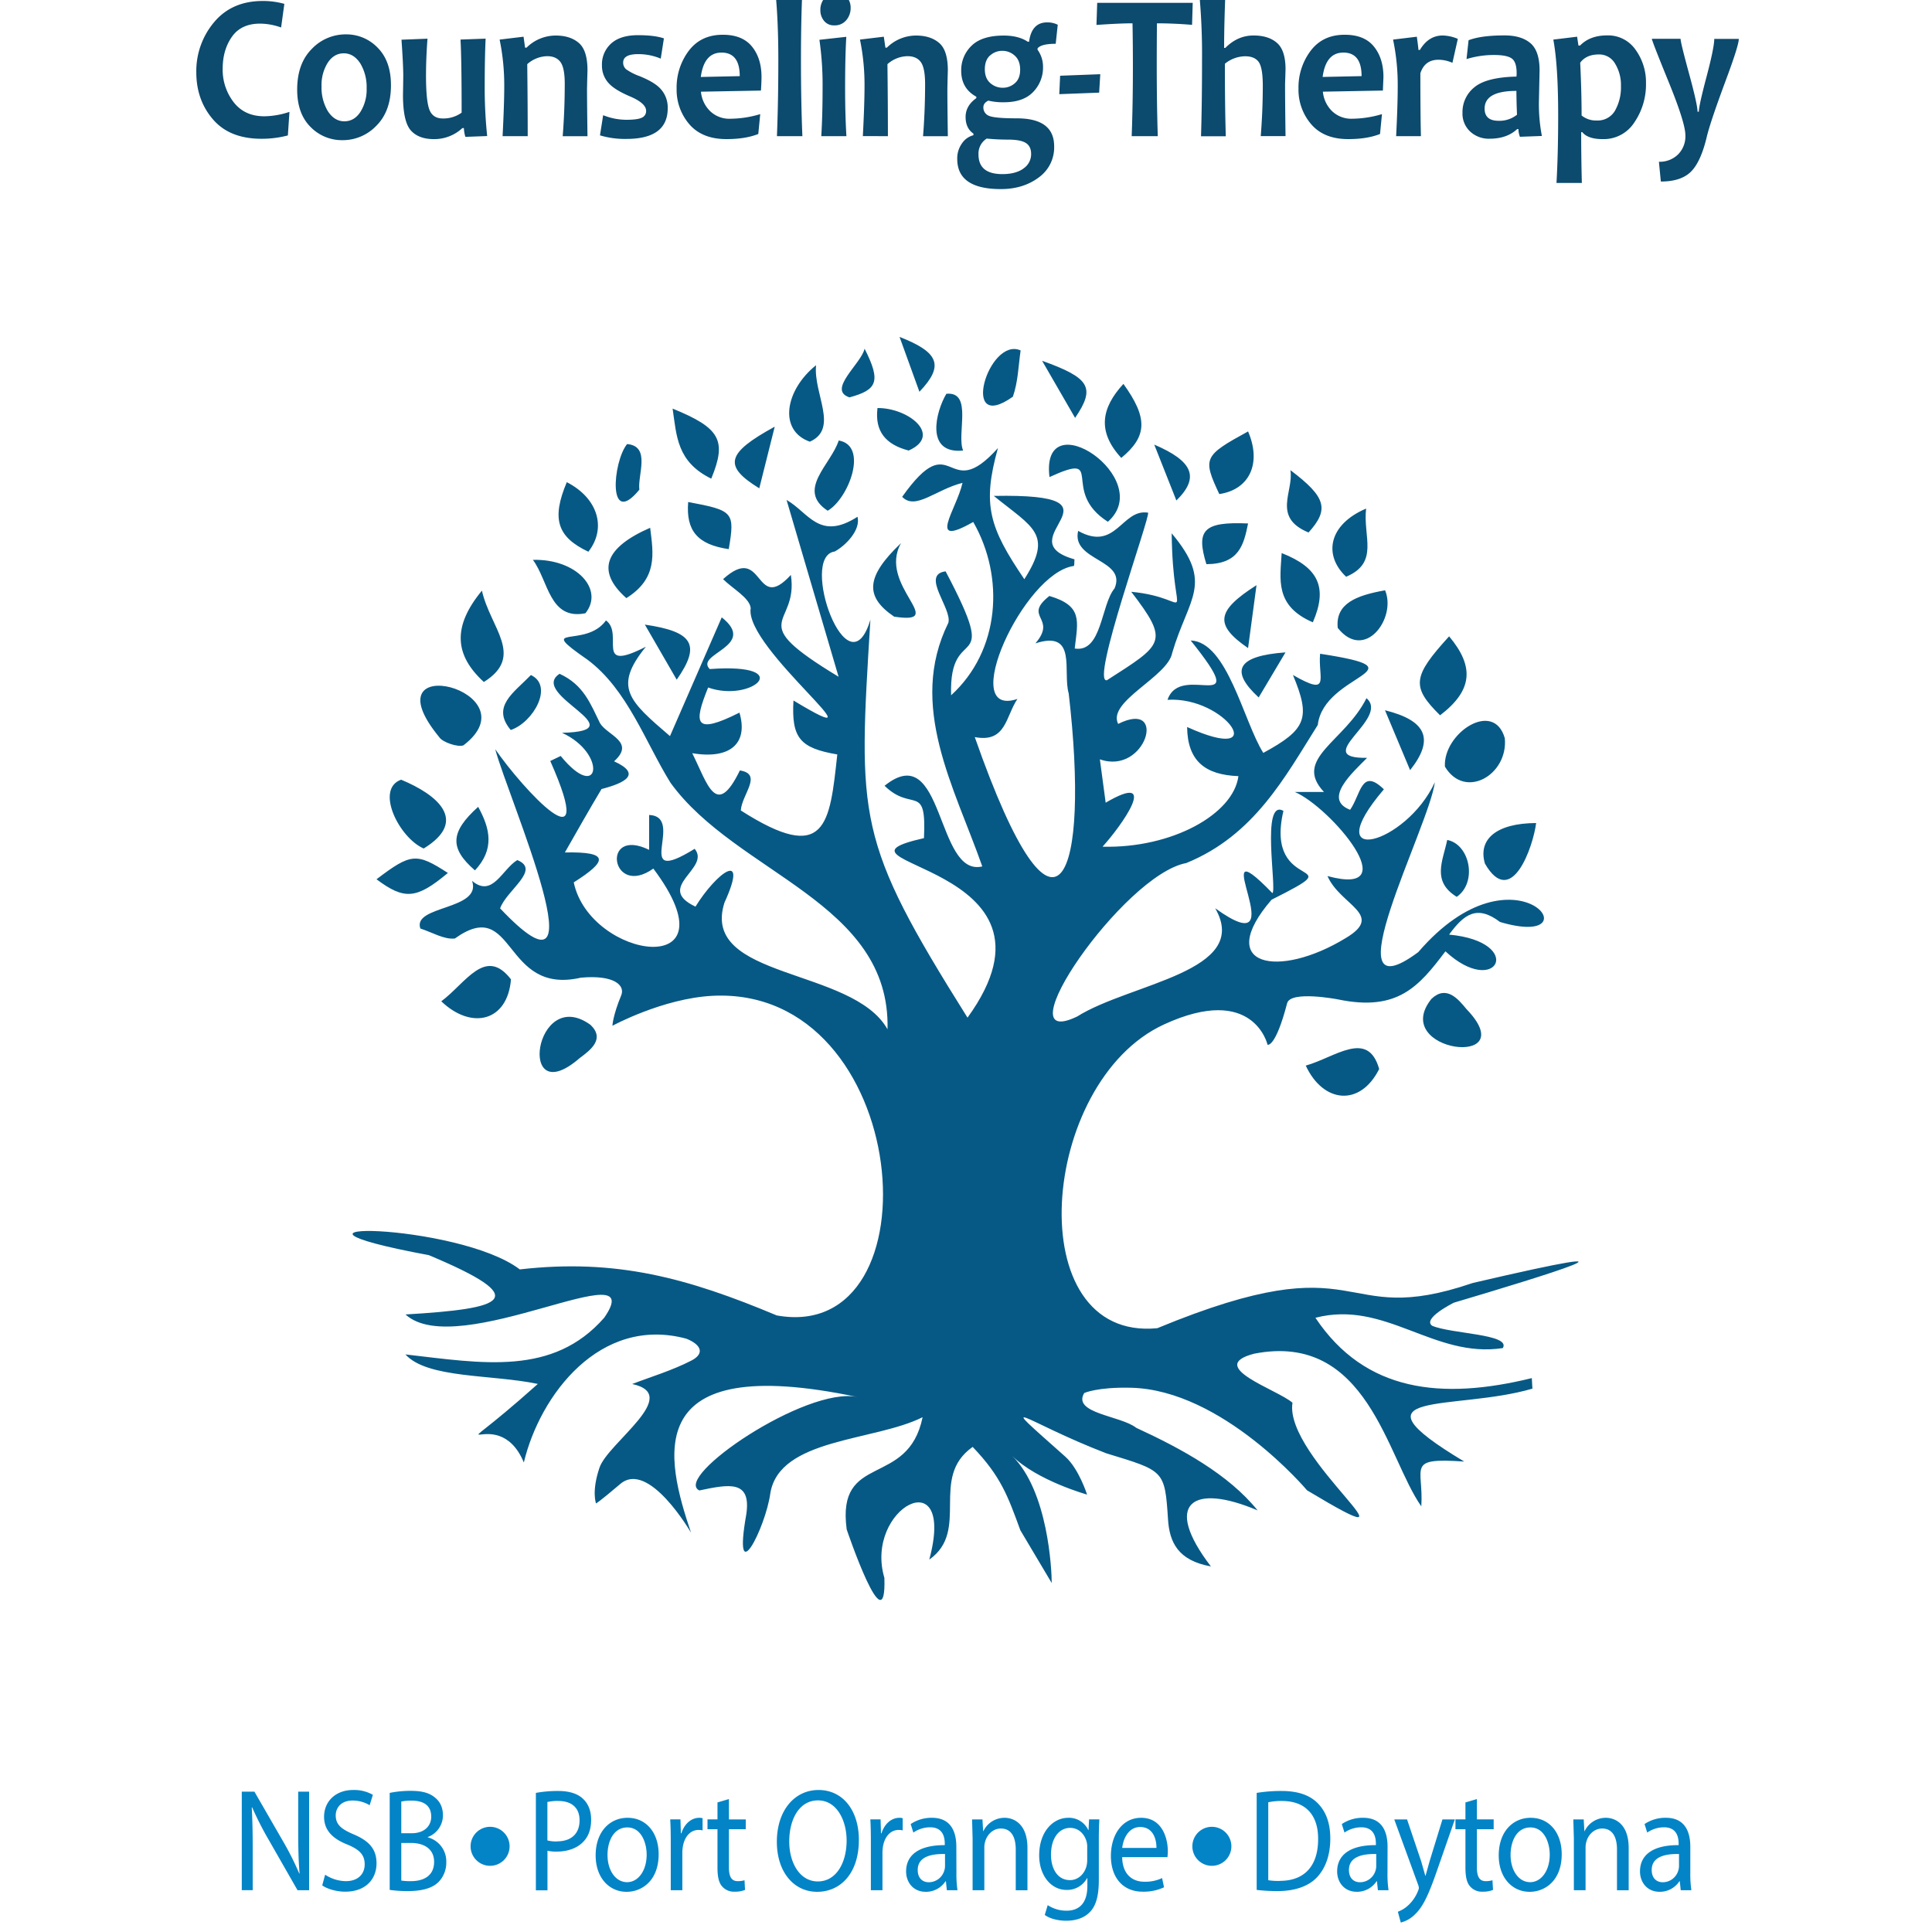 <?xml version="1.0" encoding="utf-8"?><svg xmlns="http://www.w3.org/2000/svg" viewBox="0 0 1000 1000"><g fill="#0284c7"><circle cx="627.26" cy="955.65" r="10.1"/><circle cx="253.67" cy="955.65" r="10.1"/></g><path d="M264.48 506.9c-13.31-17.25-23.48 2.1-36.08 11.37 15.78 15.06 34.36 10.36 36.08-11.37zm449.38 46.42c-5.85-20.64-22.69-6.08-38-1.77 9.01 19.45 28.14 21.45 38 1.77zm34.03-156.51c10.36 17.29 32.8 4.28 31-14.69-5.73-20.22-32.03-2.51-31 14.69zM543.21 246.93c29.95-13.68 5 7.08 30.23 23.14 25.22-22.29-35.06-62.87-30.23-23.14zM239.89 385.78c36.79-28.15-50.47-50.45-12.57-4.27 1.62 2.67 9.73 5.4 12.57 4.27zm-20.59 53.41c23.66-14.51 6.63-28.05-11.69-35.62-13.61 4.86-1.06 30.06 11.69 35.62zM250.44 353c21.39-13.36 3.32-27.94-1-47.29-15.34 18.58-14.24 33.34 1 47.29zm499.62-23.63c-18.95 20.79-19.67 26.07-4.68 40.87 16.8-12.83 17.95-25.06 4.68-40.87zM740.93 517c-22.08 27.54 48.26 36.56 18.07 5.26-4.28-5.2-10.36-12.53-18.07-5.26zm-435.29 13.46c-29-21-38.51 45.81-5.53 17.15 5.48-4.06 13.21-9.83 5.53-17.15zM768.6 447c13.75 23.84 25-8.87 26.5-21-20.64.09-30.21 8.44-26.5 21zM336.52 273.18c-23.67 10.34-28 22.5-12.32 36.41 16.32-10.23 13.98-22.97 12.32-36.41zM303 317.43c9.85-12.23-4.46-28.24-27.18-27.65 8.1 10.83 8.49 31.34 27.18 27.65zm1.54-31.86c9.64-12.33 4.84-27.81-11.17-36-7.97 18.92-5.04 28.36 11.17 36zM646 223.31c-23 12.59-23.61 13.81-14.9 32.42 15.7-2.33 21.99-15.97 14.9-32.42zm33.52 98.8c7.86-18.07 2.9-28.36-16.13-35.84-.78 13.58-3.69 27.3 16.13 35.84zm-311.38-74.36c8.22-19.86 4.58-26.24-20-36.26 2.08 14.03 2.13 27.51 20 36.26zm51.03-19.13c15.19-6.8 1.77-24.72 3.22-39.59-16.08 12.9-19.62 33.8-3.22 39.59zm162.31-29.92c-11.39 12.39-13.75 24.62-1.11 38.32 13.63-11.25 13.74-20.78 1.11-38.32zM692.41 325c14 17.65 30.57-5.1 24.51-19.46-14.92 2.64-25.8 6.87-24.51 19.46zm-264-60.64c10.84-6.28 21.3-33.7 5.71-36.36-3.98 12.47-22.12 25.59-5.71 36.36zm268.35 34.17c17.34-7.35 8.61-20.79 10.34-35.29-19.43 8.26-22.27 24.07-10.34 35.29zm-233.97 20.64c28.84 4.39-8.78-16.21 3.6-38.08-18.39 17.49-18.8 27.72-3.6 38.08zM231.82 451.84c-16.27-10.54-19.12-10.26-36.94 3.27 14.42 10.77 20.65 10.36 36.94-3.27zm292.45-246.52c2.68-7.67 2.85-15.92 4-23.94-16.67-7.38-31.92 43.85-4 23.94zM377.2 284.23c3.23-19.19 2.51-20-21-24.39-1.2 14.77 4.74 22.02 21 24.39zm300.1-8.61c10.78-11.95 9.22-18.26-9.39-32.27 1.88 10.91-9.71 24.4 9.39 32.27zm-31.3-4.68c-23-1-27.06 3.32-21.58 21.07 16.8-.07 19.33-9.81 21.58-21.07zM245.84 450.51c10.22-11 7.92-21.51 1.66-32.89-14.43 12.99-15 21.38-1.66 32.89zm18.52-72.66c11.69-3.92 22.39-22.88 10.43-28.45-8.86 9.17-20.62 16.3-10.43 28.45zM393 252.75l8-31.91c-25 13.7-26.87 20.32-8 31.91zm77.32-19.55c17.57-7.81.09-22.11-16.13-22-1.5 12.05 4.24 18.92 16.13 22zm278.76 201.56c-2.28 10.9-8.13 21.4 4.92 29.45 10.82-7.49 6.83-27.21-4.92-29.45zm-418.15-181.3c-1-7.55 6.1-22.53-6.34-23.62-7.49 9.21-10.2 43.83 6.34 23.62zM651.49 361l13.88-23.33c-24.96 1.82-28.99 9.41-13.88 23.33zm-317.71-37.7l16.48 28.51c12.74-18.15 8.38-24.88-16.48-28.51zm205.61-136.56l17.08 29.56c10.72-15.74 7.66-20.68-17.08-29.56zM646 335.45l4.37-32.57c-20.86 13.31-21.91 20.51-4.37 32.57zm83.87 63.18c12.92-16.26 8.16-25.76-13-31l13 31zM498.51 233.2c-3.53-8.43 5.23-30.72-8.67-29.38-5.58 9.36-11.08 31.35 8.67 29.38zm98.93-3.07l11.45 28.92c12.32-12.05 8.39-20.43-11.45-28.92zm-149.93-49.65c-1.65 7.71-19.57 21.36-7.82 25.2 14.31-3.89 16.48-8.13 7.82-25.2zm18.1-6.09l10.28 28.39c12.97-13.56 10.11-20.43-10.28-28.39zm190.47 366.36s-7.22-31.84-53.57-10.51c-64.84 29.84-75 164.23-3.49 157.23 109.75-45.39 91.75 1 163.28-23.4 103.53-24.14 36.9-3.68-9.79 10.2-1.1.57-16.26 8.25-11.26 11.92 9.8 4.28 41 4.26 36.61 11.58-35.7 5.48-60.8-25.07-97-15.69 25.7 38.51 65.41 42.67 112 31.23l.32 5.45c-40.14 11.78-98 .15-35.3 37.74-30.44-2.1-20.92 2.76-22.21 23.18-17.77-25.11-27.85-90.53-86.56-79-25.47 6.68 12.26 18.61 19.88 25.38-4.57 28.73 74.43 85.48 7.54 45.33 0 0-43.7-51.95-91.1-53.09-17.49-.42-24.24 2.73-24.24 2.73-6.31 10.61 19 11.7 26.91 18 23.7 10.93 47.87 24.17 62.83 42.75-33.37-14.23-49.48-4.07-24.17 29-17.06-3.06-21.43-12.56-22.19-24.29-1.66-25.71-2-25.08-32-34.27-43-16.6-59.77-32.6-21.19 1.73 7.08 6.31 11.29 19.65 11.29 19.65s-25.74-7.18-38.74-20c18.57 18.25 20.44 58.91 20.44 65.77l-16.24-27.32c-6.47-17.67-10-27.8-24.68-43.13-22.7 16-1.05 43.21-22.45 58.33 14-52.19-33.89-26.59-23.24 9.47 1.18 36.14-19.51-25.09-19.51-25.09-5.42-40.22 31.72-21.11 39.29-58.08-25.08 12.55-74.09 10.76-78.81 39.34-2.46 18-19.67 51.88-12.44 10.86 2.61-17.76-8.83-15.55-24.3-12.29-14-6.73 55.1-54 81.78-48.37-113.56-23.92-98.94 32-86.1 70.22 0 0-21.84-37.79-36.61-25.21-11.1 9.45-12.54 10.08-12.54 10.08s-2.44-6 1.77-18.49c4.35-12.94 43.1-37.7 16.92-43.32 9.38-3.62 20.7-7 30.64-12.13 7.2-3.72 4.91-8.35-2.62-11.34-44.71-12-75.73 29.18-84.09 64.07-14.23-34-48.43 9.1 7.24-40.64-23.55-5-57.19-2.7-68.54-15.28 40 4.62 76.36 11.3 102.91-19 24.7-35.69-75.84 23-102.86-1.68 51.66-3.06 66.26-8 12.1-30.69-98.8-18.43 15.12-17 47.06 7.37 50.12-5.74 87.1 4.59 133 23.82 84.43 15.21 70.37-170.76-33.34-165.43-25.71 1.35-51.71 15.5-51.71 15.5s.13-5.07 4.56-15.79c2.06-5-3.41-10.68-20.89-9.1-40.8 9.36-33.65-42.86-65.22-20.28-5.52.67-11.88-3.26-17.87-5.16-4.26-12.07 32-9.44 26.77-24.66 10.59 8.89 15.53-6 23.39-10.77 12.43 5-5.6 15.61-8.88 25 55.17 58.25 4.17-57.09-2.52-82.38 14 20.31 54.18 64.07 28.48 6.09l5.4-2.59c20.22 24.77 24.29-1.2.68-12 39.77-.91-17.75-19.85-1.26-30.54 12.48 5.7 16 15.56 20.93 25.56 3.78 6.34 18.49 9.64 7.28 19.74 14.69 6.69 5.45 11.26-6.49 14.35C305 419 299 429.65 292.38 441.23c23.34-.48 22 4.47 4.59 15.49 8.43 40 85.06 51.31 41.2-7.14-21.94 15.56-27.39-22-2.18-9.7v-18.06c19.39.9-9.89 38.19 23.56 17.52 8.56 10.18-21 19.81.43 29.93 10.72-17.41 27.85-30.22 15-2.07-12.71 39.89 66.36 33.35 84.4 65.57 1.67-65.92-78.11-80.37-112.3-127.57-12.94-20.79-22.3-48.35-43-63.74-27.69-19.21-1.06-5.45 9.58-20.33 9.63 7-6.61 27.54 20.64 13.62-16.93 20.89-9 27.85 12.48 46.26l26.79-61.47c18.93 15-14.14 18.79-6.22 26.76 45.61-3.29 21.75 17.62-.82 9.56-7.66 18.87-7.16 24.71 16.21 13 4.63 15.71-4.53 24.34-24.43 21 7.92 15.84 12.34 34.21 24.65 8.92 12.08 1.88.93 12.5.49 20.72 44.25 28.3 46 7.12 49.93-29-19.38-3.31-23.78-8.53-22.68-27.92 51.39 31-25.71-27.26-22.13-47.81-.55-5.33-9.4-10.1-14.31-15 21.41-19.38 16.13 18.49 35.09-2.18 4.19 27.41-25.35 22.41 24.7 52.7l-26.93-91.52c11.36 6.43 16.95 21.44 36.72 8.7 1.75 6.74-5.91 14.79-11.81 18-18.65 2.51 6.87 74.16 18.49 35.27-6.36 103.29-7.6 113.79 50.26 206 58.38-80.6-82.51-79.33-22.54-92.92 1.39-29-6-13.09-20.39-27.1 31-25 26.43 47.56 50.58 41.74-14.43-41.06-38.75-83.23-17.58-126.06 2.14-7.3-14.5-25-1.41-26.67 29.51 55.87 1.55 24.74 2.85 64.15 25.36-23.12 27.82-61.15 11.45-89.71-24.45 13.9-8.65-6.36-5.55-20.24-13.86 3.46-24.38 14.4-31.23 7.22 27-38 22.48 5 49.57-25.23-8.24 29.49-4.49 41.1 13.66 67.88 15-23.5 4.54-26.59-15.8-43.12 73.85-1.4 5.11 22.41 41.76 32.83-.16 1.77 0 3.33-.36 3.43-26.1 3.62-60.45 79.24-29.18 68.84-6.16 9.15-5.82 22.83-22.07 19.74 43.22 123.26 59.58 71.44 48.62-22.58-3.28-11.31 4.68-33-17.24-25.94 11.57-13.43-6.87-13.43 7.24-24.53 17.38 5.13 14.74 12.92 13.11 27.2 14.1 2.28 13.52-22.68 20.61-31.1 6.51-15.16-22.45-14.16-18.84-29.79 19.66 11 22.55-11.59 36.18-9.43 1.52 1.36-30.1 88.66-21.27 86.73 29.15-18.73 32.57-19.7 12.59-45.77 34.28 3.26 21.46 20.77 20.92-30.27 22 26.18 8.75 33.14.29 61.83-2.21 12.47-33.83 25.13-28 36.83 25.92-13 14.37 26.78-9.46 18.33l3 22.44c28.65-16.76 8.2 12-1.62 22.78 35.94.91 67.79-16.84 70.33-36.52-17.21-.64-26.36-7.83-26.55-25.43 44.1 20 20.25-15.95-10.14-14.08 6.91-20.26 45 10.46 12-30.7 19 .65 27.35 42 37.57 58.18 22.32-12.13 24.67-18 15.34-40.32 19.9 11.41 12.9 1.65 14.06-11 55.32 8.52 1.9 9.91-1.2 36.86-17 27-32.9 57.14-68.08 71.48-32.57 6-96 98.53-56.46 79.42C585 508.87 647.89 503 629 470.13c43.91 31.55-8.28-46.92 29.59-7.85 2.44-1.6-6.09-49.21 5.71-42.58-10.28 43.95 38.32 23.67-6.14 46-29.94 34.69 3.73 41 38.34 19.87 20.56-12.18-2.78-16.92-9.39-32.12 41.5 11.27 1.45-35.69-16.9-43.53h15.08c-16.31-17.28 10.77-26 22-48.54 12.46 10.65-29.61 31.35.33 30.88-7.39 7.48-23.1 21.37-8.8 26.89 5.59-8 5.75-22 17.48-10.6-35 41 11.52 28.69 26.37-3.66-2.8 22.77-55.49 122.72-8.58 87.93 51-59.22 92.61-.68 42.32-15.6-11.86-9-18.6-4.12-26.36 6.53 39.86 3.74 24.74 33.32-1.9 8.66-13.69 18.11-24.69 31.38-55.74 24.85 0 0-24.42-4.7-26.19 2-6.08 23.31-10.14 21.49-10.14 21.49z" fill="#075985"/><path d="M154.36 948.69c0 7.95.14 14.16.69 21l-.14.08a149.52 149.52 0 0 0-8.33-16.59l-14.89-25.82h-6.54v51h5.65v-21.8c0-8.48-.14-14.61-.49-21l.21-.07a167.08 167.08 0 0 0 8.68 17l14.8 25.88h6v-51h-5.65zm28.64.75c-6.41-2.72-9.23-5.07-9.23-9.84 0-3.48 2.41-7.65 8.75-7.65a17.23 17.23 0 0 1 8.82 2.43L193 929a19.51 19.51 0 0 0-10.26-2.5c-9 0-15 5.91-15 13.86 0 7.19 4.69 11.51 12.27 14.46 6.27 2.65 8.75 5.38 8.75 10.15 0 5.15-3.58 8.71-9.72 8.71a19.86 19.86 0 0 1-10.75-3.34l-1.51 5.53c2.48 1.82 7.37 3.26 11.85 3.26 11 0 16.26-6.82 16.26-14.69-.01-7.5-4-11.66-11.89-15zm38.41 1.56v-.15a12 12 0 0 0 7.86-11.2c0-4-1.45-7-3.86-9-2.89-2.57-6.75-3.71-12.75-3.71a53.4 53.4 0 0 0-10.95 1.06v50.21a64.18 64.18 0 0 0 9.3.61c7.58 0 12.82-1.52 16.06-4.78a14.42 14.42 0 0 0 3.93-10.21 12.87 12.87 0 0 0-9.59-12.83zm-13.71-18.52a24.06 24.06 0 0 1 5.3-.48c6.06 0 10.2 2.35 10.2 8.33 0 4.92-3.72 8.55-10.06 8.55h-5.44zm5 41.2a28.81 28.81 0 0 1-5-.31v-19.46h5c6.55 0 12 2.88 12 9.85-.05 7.42-5.77 9.92-11.97 9.92zM288.88 927a63.33 63.33 0 0 0-11.51 1v50.43h6v-20.5a19.18 19.18 0 0 0 4.82.45c5.86 0 11-1.89 14.19-5.6 2.35-2.65 3.59-6.29 3.59-10.91s-1.52-8.25-4.07-10.68c-2.75-2.72-7.1-4.19-13.02-4.19zm-.55 26.13a18.3 18.3 0 0 1-5-.53v-19.89a23.08 23.08 0 0 1 5.65-.53c6.61 0 11 3.26 11 10 .02 7.04-4.42 10.9-11.65 10.9zm36.52-12.24c-9.23 0-16.54 7.19-16.54 19.46 0 11.58 7 18.85 16 18.85 8.06 0 16.61-5.9 16.61-19.46-.01-11.2-6.49-18.85-16.07-18.85zm-.27 33.32c-5.93 0-10.13-6.06-10.13-14.09 0-7 3.1-14.24 10.26-14.24s10 7.88 10 14.09c0 8.25-4.35 14.24-10.13 14.24zm28.11-25.3h-.27l-.21-7.19h-5.31c.21 3.41.28 7.12.28 11.43v25.22h6v-19.54a20.26 20.26 0 0 1 .28-3.1c.83-5 3.86-8.56 8.13-8.56a8.39 8.39 0 0 1 2.07.23v-6.29a6.08 6.08 0 0 0-1.72-.22c-4.08 0-7.73 3.11-9.25 8.02zm24.6-17.72l-5.92 1.75v8.78h-5.17v5.07h5.17v20c0 4.31.62 7.57 2.34 9.54a8.05 8.05 0 0 0 6.55 2.8 13.62 13.62 0 0 0 5.37-.91l-.27-5a12.23 12.23 0 0 1-3.52.46c-3.38 0-4.55-2.58-4.55-7.12v-19.77H386v-5.07h-8.69zm46.38-4.69c-12.4 0-21.57 10.6-21.57 26.81 0 15.44 8.61 25.89 20.88 25.89 11.85 0 21.57-9.31 21.57-26.88 0-15.14-8.2-25.82-20.88-25.82zm-.35 47.33c-9.44 0-14.81-9.77-14.81-20.68 0-11.2 5-21.27 14.88-21.27s14.82 10.6 14.82 20.74c0 11.59-5.38 21.21-14.89 21.21zm32.95-24.92H456l-.21-7.19h-5.3c.2 3.41.27 7.12.27 11.43v25.22h6v-19.54a21.69 21.69 0 0 1 .27-3.1c.83-5 3.86-8.56 8.13-8.56a8.39 8.39 0 0 1 2.07.23v-6.29a6 6 0 0 0-1.72-.22c-4.08 0-7.73 3.11-9.24 8.02zm38.73 6.97c0-7.34-2.48-15-12.68-15a19.28 19.28 0 0 0-10.95 3.25l1.38 4.4a15.49 15.49 0 0 1 8.68-2.73c6.82 0 7.58 5.45 7.58 8.48v.76c-12.9-.04-20.01 4.78-20.01 13.64 0 5.3 3.44 10.52 10.19 10.52a12.08 12.08 0 0 0 10.2-5.45h.21l.48 4.62h5.51a57 57 0 0 1-.55-8.78zM489.14 966a7.47 7.47 0 0 1-.35 2.12 8.4 8.4 0 0 1-8.06 6.13c-3.1 0-5.72-2-5.72-6.36 0-7.12 7.51-8.4 14.13-8.25zM520 940.89a12.15 12.15 0 0 0-11 6.89h-.13l-.35-6.06h-5.37l.27 9.92v26.73h6.07v-22a10.33 10.33 0 0 1 .41-3.11c1-3.71 4.13-6.82 8.13-6.82 5.72 0 7.72 4.93 7.72 10.83v21.13h6.06v-21.91c-.02-12.57-7.18-15.6-11.81-15.6zm43.42 6.36h-.13a11 11 0 0 0-10.41-6.36c-7.65 0-15 7-15 19.46 0 10.15 5.92 17.87 14.19 17.87a11.72 11.72 0 0 0 10.62-6.13h.13v4.08c0 9.24-4.54 12.8-10.75 12.8a17.57 17.57 0 0 1-9.78-2.87l-1.52 5.07c2.69 2 7.1 3 11.1 3 4.2 0 8.89-1.06 12.13-4.39 3.23-3.18 4.75-8.33 4.75-16.74v-21.25c0-4.47.14-7.42.28-10.07h-5.33zm-.68 15.52a12.43 12.43 0 0 1-.49 3.56c-1.31 4.24-4.68 6.82-8.4 6.82-6.55 0-9.86-6-9.86-13.18 0-8.48 4.14-13.86 9.92-13.86 4.42 0 7.38 3.18 8.48 7a10.26 10.26 0 0 1 .35 3zm27.9-21.88c-9.71 0-15.64 8.71-15.64 19.76s6.13 18.48 16.4 18.48a25 25 0 0 0 11.1-2.27l-1-4.77a20.21 20.21 0 0 1-9.23 1.89c-6.07 0-11.3-3.71-11.44-12.72h23.43a27.11 27.11 0 0 0 .21-3.11c-.04-6.74-2.94-17.26-13.83-17.26zm-9.78 15.6c.48-4.62 3.17-10.83 9.3-10.83 6.82 0 8.48 6.59 8.41 10.83zM663.21 927a78.91 78.91 0 0 0-12.75 1v50.21a87.71 87.71 0 0 0 10.89.61c9 0 16.19-2.58 20.53-7.35s6.68-11.51 6.68-19.84-2.41-14.16-6.54-18.32-10.2-6.31-18.81-6.31zm-.69 46.57a34.94 34.94 0 0 1-6.07-.37v-40.34a31.09 31.09 0 0 1 7-.68c12.68 0 18.88 7.65 18.81 19.69.03 13.78-6.93 21.65-19.74 21.65zm55.68-17.69c0-7.34-2.48-15-12.68-15a19.31 19.31 0 0 0-11 3.25l1.38 4.4a15.49 15.49 0 0 1 8.68-2.73c6.82 0 7.58 5.45 7.58 8.48v.76c-12.88-.08-20.05 4.77-20.05 13.63 0 5.3 3.44 10.52 10.2 10.52a12.1 12.1 0 0 0 10.2-5.45h.2l.49 4.62h5.51a55.79 55.79 0 0 1-.55-8.78zM712.34 966a7.82 7.82 0 0 1-.34 2.12 8.42 8.42 0 0 1-8.07 6.13c-3.1 0-5.72-2-5.72-6.36 0-7.12 7.51-8.4 14.13-8.25zm27.66-2.77l-2.13 7.64h-.14l-2.14-7.49-7.3-21.66h-6.62L734 975.49a6.58 6.58 0 0 1 .41 1.74 5.08 5.08 0 0 1-.48 1.6 20.23 20.23 0 0 1-5.1 7.42 15.77 15.77 0 0 1-5.3 3.25l1.51 5.61a16 16 0 0 0 7.44-4.32c4.14-3.94 7.1-10.37 11.44-22.94l9.1-26.13h-6.41zm24.44-32.04l-5.93 1.75v8.78h-5.17v5.07h5.17v20c0 4.31.62 7.57 2.35 9.54a8 8 0 0 0 6.54 2.8 13.71 13.71 0 0 0 5.38-.91l-.28-5a12.21 12.21 0 0 1-3.51.46c-3.38 0-4.55-2.58-4.55-7.12v-19.77h8.68v-5.07h-8.68zm27.84 9.7c-9.24 0-16.54 7.19-16.54 19.46 0 11.58 7 18.85 16 18.85 8.06 0 16.6-5.9 16.6-19.46-.01-11.2-6.48-18.85-16.06-18.85zm-.28 33.32c-5.92 0-10.13-6.06-10.13-14.09 0-7 3.1-14.24 10.27-14.24s10 7.88 10 14.09c-.01 8.25-4.35 14.24-10.14 14.24zm39.21-33.32a12.12 12.12 0 0 0-11 6.89h-.14l-.34-6.06h-5.38l.28 9.92v26.73h6.06v-22a10.66 10.66 0 0 1 .41-3.11c1-3.71 4.14-6.82 8.14-6.82 5.71 0 7.71 4.93 7.71 10.83v21.13H843v-21.91c0-12.57-7.17-15.6-11.79-15.6zm43.69 14.99c0-7.34-2.48-15-12.68-15a19.28 19.28 0 0 0-11 3.25l1.38 4.4a15.49 15.49 0 0 1 8.68-2.73c6.82 0 7.58 5.45 7.58 8.48v.76c-12.89-.08-20 4.77-20 13.63 0 5.3 3.44 10.52 10.19 10.52a12.08 12.08 0 0 0 10.2-5.45h.21l.48 4.62h5.51a57 57 0 0 1-.55-8.78zM869.05 966a7.47 7.47 0 0 1-.35 2.12 8.4 8.4 0 0 1-8.06 6.13c-3.1 0-5.72-2-5.72-6.36 0-7.12 7.51-8.4 14.13-8.25z" fill="#0284c7"/><path d="M149 70.1l.82-12.19a42.56 42.56 0 0 1-13 2.28q-10.22 0-15.89-7.31a27.39 27.39 0 0 1-5.67-17.28q0-9.75 4.78-16.56 4.78-6.81 14.57-6.81a32.64 32.64 0 0 1 10.89 2L147.18 2A40.79 40.79 0 0 0 136 .51q-16 0-25.2 11a39.25 39.25 0 0 0-9.19 25.91q0 14.37 8.66 24.41 8.66 10.04 25.2 10A53 53 0 0 0 149 70.1zm46.49-45.39A22.41 22.41 0 0 0 179 17.79a24.1 24.1 0 0 0-17.66 7.58q-7.52 7.57-7.52 21 0 12.45 6.9 19.32a22.62 22.62 0 0 0 16.54 6.86A24 24 0 0 0 194.88 65q7.49-7.52 7.48-20.88 0-12.5-6.87-19.41zm-8.93 33.2q-3.19 4.88-8.32 4.88-5.13 0-8.53-5.22a23.78 23.78 0 0 1-3.28-12.91 21.73 21.73 0 0 1 3.21-12.19q3.2-4.87 8.32-4.87 5.12 0 8.53 5.22a23.77 23.77 0 0 1 3.28 12.9 21.71 21.71 0 0 1-3.21 12.19zM251.36 20l-13 .47q.58 10 .58 37.85a16.14 16.14 0 0 1-9.74 3q-5.16 0-6.92-4.5-1.76-4.5-1.78-17.51 0-9.12.77-19.29l-13.46.53q.91 12.87.92 18.76l-.07 5.19-.08 4.61q0 13.74 4 18.32 4 4.58 12 4.58a21.3 21.3 0 0 0 14.75-5.72h.78a18.2 18.2 0 0 0 .77 4.55l11.28-.42A240.27 240.27 0 0 1 250.88 46q0-16 .48-26zm31.89 9.08q4.58 0 6.82 3 2.24 3 2.24 11.29 0 13.72-1.06 27.13h12.83q-.24-17.53-.24-24.7l.12-5.27.12-4.11q0-10.33-4.46-14.17-4.46-3.84-11.89-3.85a21.46 21.46 0 0 0-15.19 6.26h-.77L271 19l-12.4 1.49A116.45 116.45 0 0 1 261 44.4q0 9.48-.86 26.07h13q0-16.59-.24-37.26a16 16 0 0 1 10.35-4.13zm47.65 10.28a29.68 29.68 0 0 1-6.71-3.42 4.4 4.4 0 0 1-1.64-3.57q0-4.35 7.72-4.35A29.68 29.68 0 0 1 342 30.35l1.64-10.49q-4.87-1.65-13.41-1.65-9.12 0-13.89 4.3a14.52 14.52 0 0 0-4.77 11.34A13.31 13.31 0 0 0 316 44q3.24 3 10.33 6 8.1 3.51 8.1 7.37a3.65 3.65 0 0 1-2.24 3.55Q330 62 324.19 62a32.39 32.39 0 0 1-12-2.38l-1.64 10.44a45.05 45.05 0 0 0 13.64 1.85q21.42 0 21.42-15.9a14.22 14.22 0 0 0-4.53-10.86q-3.19-2.98-10.18-5.79zM374 18q-11.19 0-17.49 8.29a31.52 31.52 0 0 0-6.29 19.59 27.33 27.33 0 0 0 6.63 18.49Q363.5 72 376 72q9.84 0 16.49-2.65l1-10.28A54.93 54.93 0 0 1 378 61.46a14.26 14.26 0 0 1-10.51-4 16.13 16.13 0 0 1-4.68-10l31.06-.58q.28-4.35.29-7 0-9.75-5-15.85-5-6.1-15.16-6.03zm-11.27 21.84q1.69-12.62 10.71-12.62 9.45 0 9.45 12.19zm39.41 30.63h13.17q-.74-18.07-.73-39.38 0-21 .73-36L401.37-4q1.49 14.47 1.49 35.14 0 21.16-.72 39.33zm22.96 0h13q-.68-11.55-.67-25.17 0-16 .62-26.24l-13.92 1.54a162.63 162.63 0 0 1 1.64 24.7q0 14.21-.67 25.17zm6.7-57.34a7.66 7.66 0 0 0 6.25-2.71 9.59 9.59 0 0 0 2.24-6.3 8.54 8.54 0 0 0-1.86-5.54 6.38 6.38 0 0 0-5.28-2.31 7.8 7.8 0 0 0-6.29 2.65 9.36 9.36 0 0 0-2.24 6.26 8.56 8.56 0 0 0 1.9 5.61 6.43 6.43 0 0 0 5.28 2.34zm27.78 57.34q0-16.59-.24-37.26a16 16 0 0 1 10.42-4.13q4.59 0 6.82 3 2.23 3 2.25 11.29 0 13.72-1.06 27.13h12.83q-.25-17.53-.24-24.7l.12-5.27.12-4.11q0-10.33-4.47-14.17-4.47-3.84-11.88-3.85a21.48 21.48 0 0 0-15.2 6.26h-.77l-.82-5.66-12.34 1.48a116.45 116.45 0 0 1 2.36 23.91q0 9.48-.87 26.07zm86.05 5.25q0-14.48-19.34-14.47-11.19 0-14.29-1.25a4.57 4.57 0 0 1-3-4.58c0-1.38.86-2.49 2.56-3.34a31.36 31.36 0 0 0 8.05.85q10.08 0 15.17-5.35a18.11 18.11 0 0 0 5.09-12.94 15 15 0 0 0-2.84-8.9v-.69q1.88-2.39 9.4-2.38l1.06-9.86a11.89 11.89 0 0 0-5.5-1.22q-8 0-9.35 10h-.68q-4.77-3.18-12.44-3.18-11.25 0-16.62 5.24a17.51 17.51 0 0 0-5.38 13q0 9.12 7.82 13.41v.74q-5.55 3.93-5.55 9.75 0 5.82 4.05 8.59V70a10.1 10.1 0 0 0-5.84 4.1 13.24 13.24 0 0 0-2.53 8.19q0 15.58 22.57 15.58 11.53 0 19.58-6a19.1 19.1 0 0 0 8.01-16.15zm-33.16-47a9.27 9.27 0 0 1 6.34-2.41 9.39 9.39 0 0 1 6.42 2.49c1.86 1.66 2.8 4.08 2.8 7.26s-.91 5.4-2.73 7a9.29 9.29 0 0 1-6.25 2.36 9.6 9.6 0 0 1-6.51-2.44c-1.86-1.62-2.79-4-2.79-7.15s.9-5.54 2.72-7.15zm17.24 58.54q-4 2.86-10.9 2.86-12.34 0-12.34-10.17a9.16 9.16 0 0 1 4.24-8.22q5.51.53 10.9.53c4.44 0 7.56.58 9.38 1.75s2.72 3.06 2.72 5.67a8.88 8.88 0 0 1-4 7.54zm18.57-38.52l20.64-.79.58-9.54-20.78.79-.44 9.54zm19.25-35.83q11.87-.84 18.66-.84.19 10.23.2 22.31 0 19.24-.63 36.09h13.5q-.53-17-.53-36.09 0-12.3.1-22.31 8.53 0 18.18.79l.34-11.39h-49.44zM651.45 32q2.17 2.94 2.17 12.38 0 12.66-1.06 26.07h12.83q-.24-17.53-.24-26.39 0-1 .12-4.11l.12-4.11q0-9.75-4.41-13.62-4.41-3.87-12.18-3.85-8.2 0-14.57 6.42h-.63q0-12.61.73-29.68L620.68-4a340.17 340.17 0 0 1 1.49 35.14q0 23-.53 39.38h12.83Q634 55.47 634 33a16.89 16.89 0 0 1 10.32-3.87q4.96-.05 7.13 2.87zm46.35 40q9.84 0 16.5-2.65l1-10.28a54.81 54.81 0 0 1-15.38 2.38 14.27 14.27 0 0 1-10.52-4 16.13 16.13 0 0 1-4.68-10l31.06-.58.29-7q0-9.75-5-15.85-5-6.1-15.2-6.02-11.19 0-17.48 8.29a31.46 31.46 0 0 0-6.29 19.59 27.33 27.33 0 0 0 6.63 18.49Q685.36 72 697.8 72zm-2.51-44.79q9.47 0 9.46 12.19l-20.16.43q1.68-12.6 10.7-12.61zm27.35 43.26h12.83q-.29-11.38-.29-32.54 2.27-7 9.36-7a17.62 17.62 0 0 1 7.23 1.59l2.8-12.4a21.31 21.31 0 0 0-7.81-1.75q-7.38 0-11.82 7.48h-.77c0-.67-.28-3-.82-6.84l-12.3 1.48a114.16 114.16 0 0 1 2.41 23.91q0 10.13-.82 26.07zm40.54-25.33a16.39 16.39 0 0 0-6.2 13.2 12.68 12.68 0 0 0 4 9.77 14.15 14.15 0 0 0 10 3.69q9 0 14.32-5h.63a12.49 12.49 0 0 0 .77 4l11.38-.42a86.45 86.45 0 0 1-1.54-18l.17-7.84.17-8.11q0-10.07-4.75-14.1-4.75-4.03-13.48-4-12 0-18.52 2.49l-1.06 9.76a48.22 48.22 0 0 1 14.22-2.12c4.47 0 7.55.61 9.22 1.83s2.5 3.73 2.5 7.55q0 .84-.09 1.8-15.53.36-21.74 5.5zm22 14.26a14.51 14.51 0 0 1-9.5 3.12q-7.25 0-7.24-6.3 0-9.18 16.45-9.17.02 5.19.31 12.35zm61.32-33.74a17.26 17.26 0 0 0-14.66-7.34q-8.88 0-14 5.25H817l-.69-4.57L804 20.49q2.5 13.47 2.51 39.12 0 19.88-.87 35.08h13.12q-.35-13.31-.34-26.28h.58q2.89 3.6 10.61 3.6a18.84 18.84 0 0 0 16.35-8.69 34.75 34.75 0 0 0 6-20.2 28.68 28.68 0 0 0-5.46-17.46zM836 57.14a10.29 10.29 0 0 1-9.51 5.22 11.69 11.69 0 0 1-7.86-2.59q0-12.41-.72-27.3 3.09-4.29 9.74-4.29A9.44 9.44 0 0 1 836 33a21.11 21.11 0 0 1 3 11.5 24.48 24.48 0 0 1-3 12.64zm47.32-17.49q-4 15.09-4 18.16h-.68q0-3.62-4.39-19.72-4.39-16.1-4.39-18H855q0 1 8.68 22.29 8.68 21.29 8.67 27.62a13.25 13.25 0 0 1-3.86 10 13.55 13.55 0 0 1-9.84 3.73l1 10.23q10.23 0 15.34-4.87 5.29-5 8.44-18.29 1.83-7.68 9.69-28.83Q900 23.57 900 20.12h-12.7q0 4.46-3.98 19.53z" fill="#0c4a6e"/></svg>